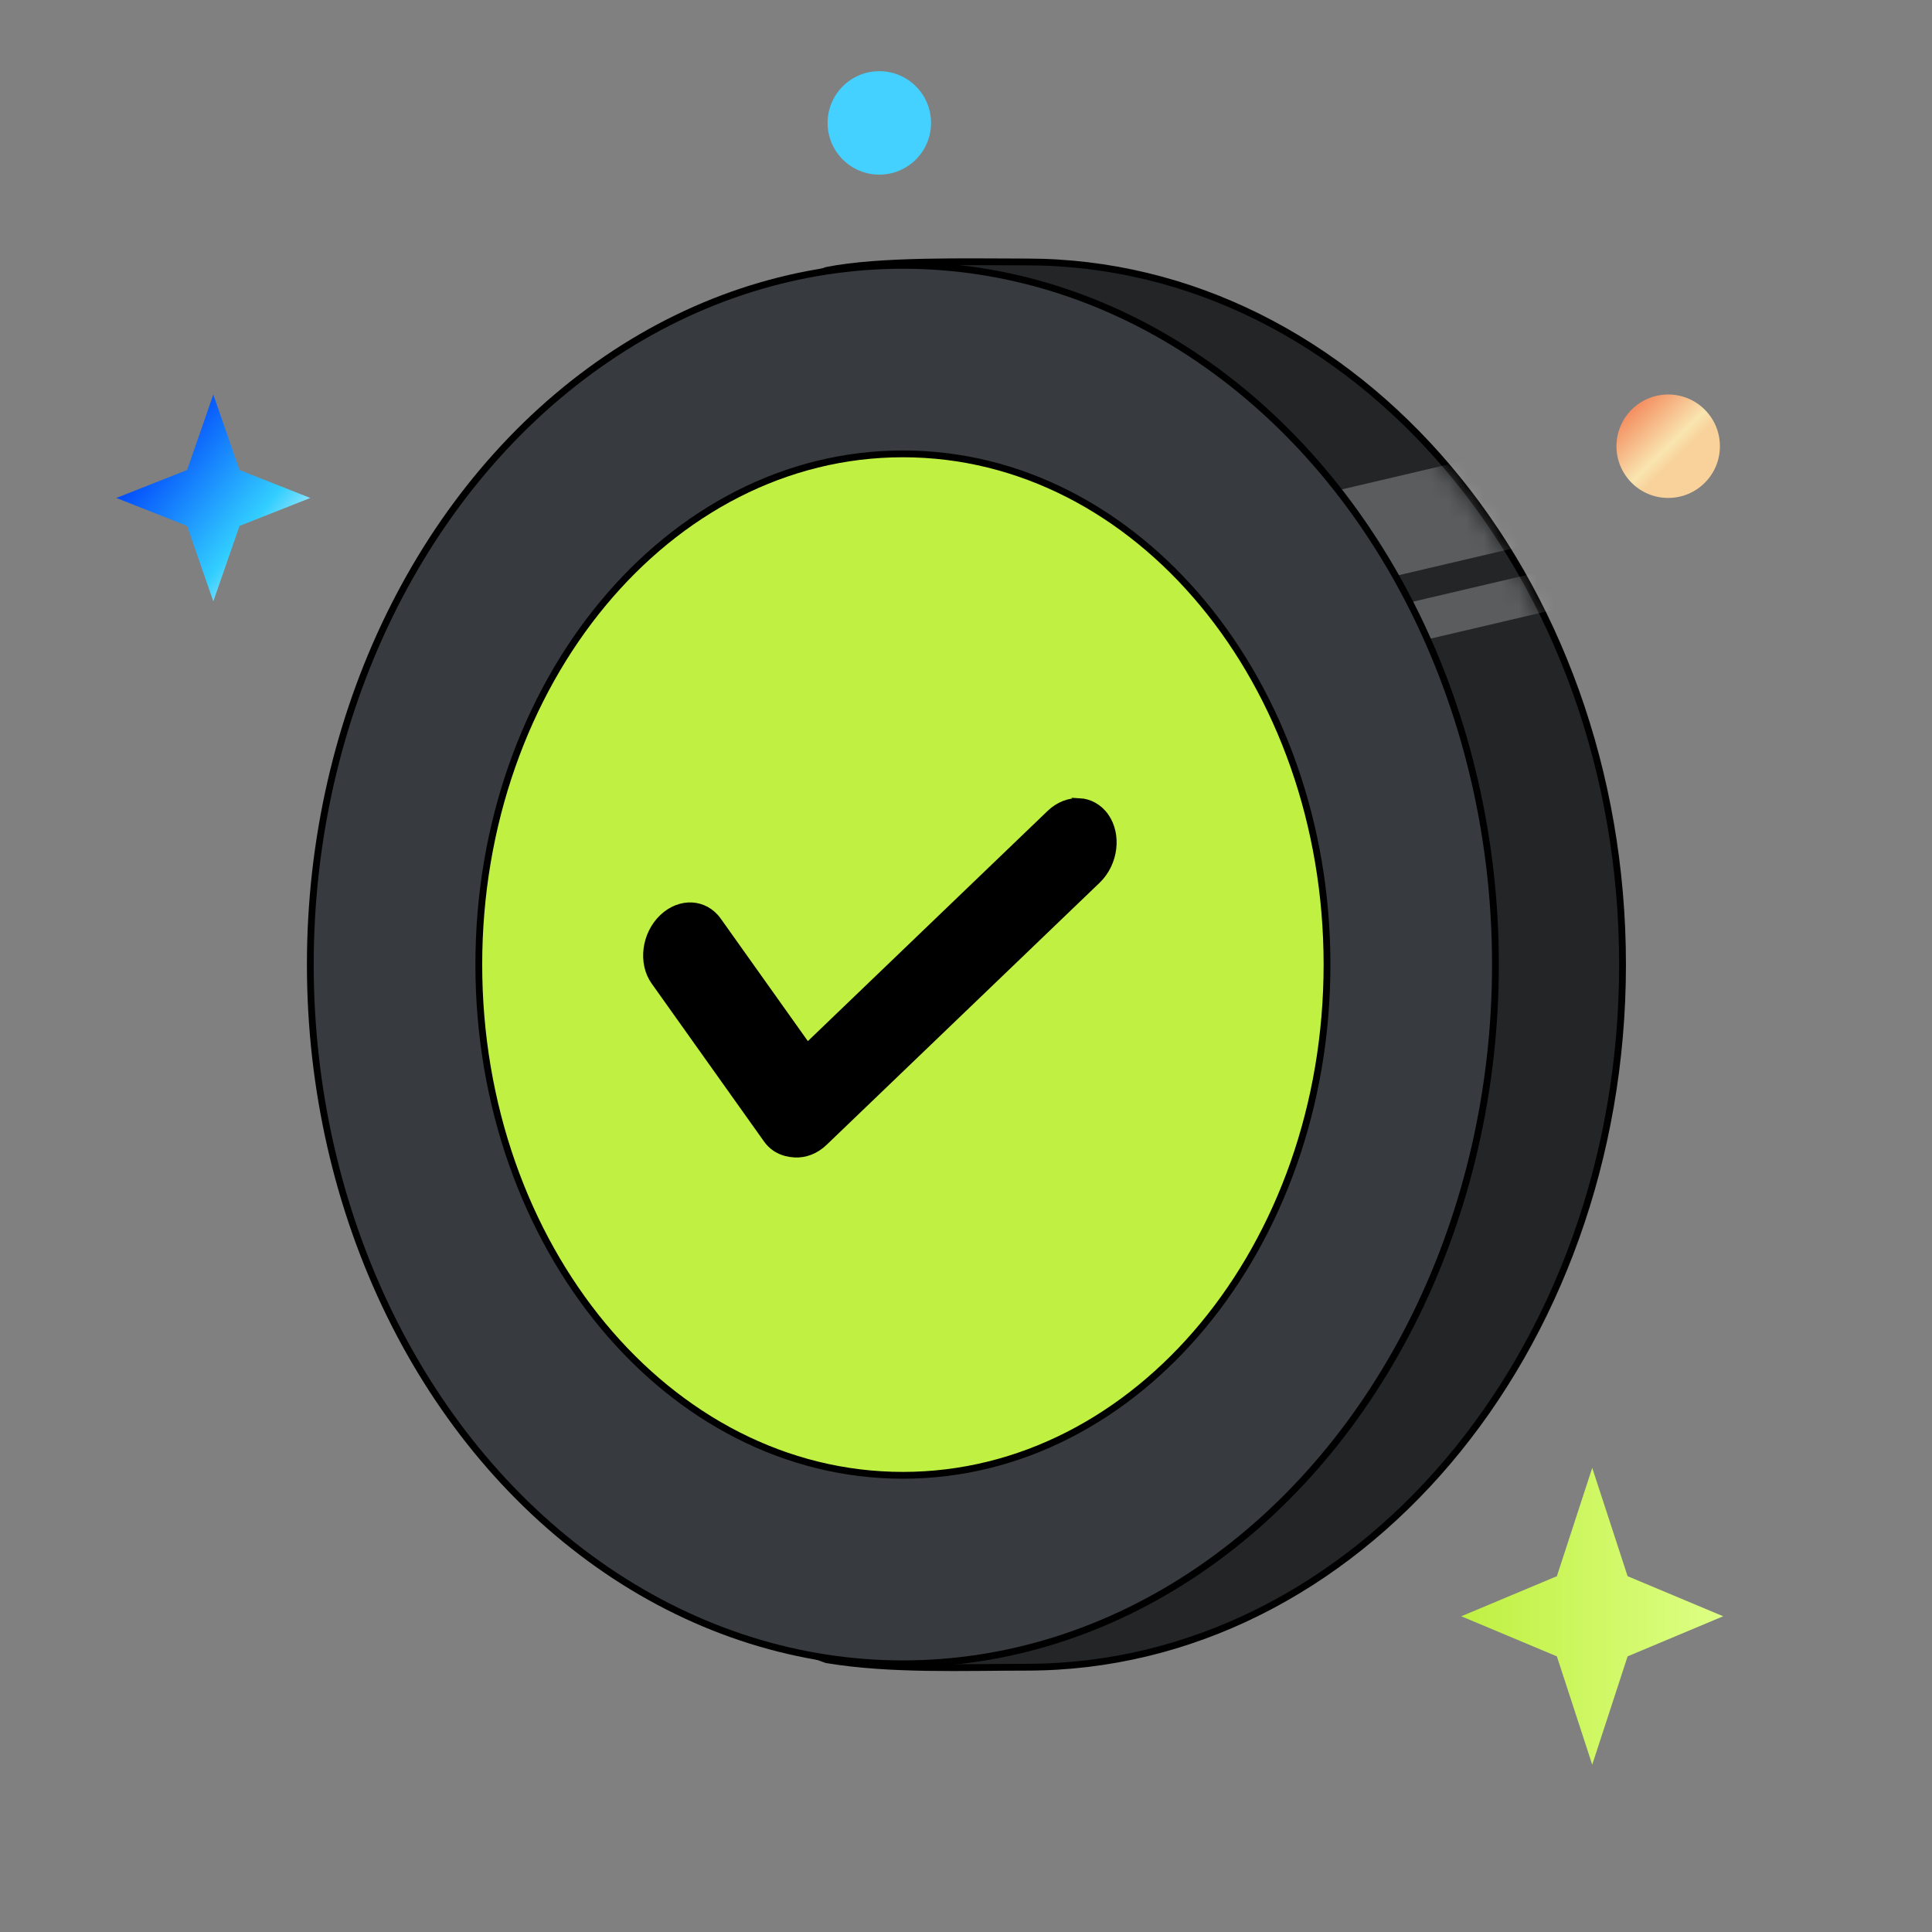 <svg width="110" height="110" viewBox="0 0 110 110" fill="none" xmlns="http://www.w3.org/2000/svg">
<rect x="0" y="0" width="110" height="110" fill="#808080" stroke="none"/>
<path d="M58.449 14.915C77.218 14.916 92.381 32.857 92.381 54.919C92.381 76.982 77.218 94.924 58.449 94.924C54.941 94.924 50.709 95.104 47.083 94.499L47.067 94.497L47.052 94.492C32.951 89.601 24.518 73.044 24.518 54.919C24.518 36.874 33.048 20.361 47.051 15.4L47.063 15.396L47.077 15.393C50.106 14.787 55.086 14.915 58.449 14.915Z" fill="#232527" stroke="black" stroke-width="0.387"/>
<mask id="mask0_4811_36094" style="mask-type:alpha" maskUnits="userSpaceOnUse" x="24" y="15" width="69" height="80">
<ellipse cx="58.449" cy="54.919" rx="33.738" ry="39.811" fill="#D8E2E5"/>
</mask>
<g mask="url(#mask0_4811_36094)">
<rect x="74.592" y="28.288" width="17.582" height="5.495" transform="rotate(-13.203 74.592 28.288)" fill="white" fill-opacity="0.25"/>
<rect x="75.772" y="35.354" width="17.582" height="2.277" transform="rotate(-13.203 75.772 35.354)" fill="white" fill-opacity="0.25"/>
</g>
<ellipse cx="51.406" cy="54.919" rx="33.738" ry="39.811" fill="#373A3F" stroke="black" stroke-width="0.387"/>
<path d="M51.408 25.841C64.776 25.841 75.555 38.896 75.555 54.92C75.555 70.944 64.776 83.998 51.408 83.998C38.04 83.998 27.261 70.944 27.261 54.92C27.261 38.896 38.04 25.841 51.408 25.841Z" fill="#C0F042" stroke="black" stroke-width="0.387"/>
<path d="M61.451 45.614C62.029 45.645 62.575 45.93 62.954 46.46C63.706 47.521 63.501 49.166 62.493 50.136L46.951 65.056C46.447 65.542 45.837 65.762 45.257 65.732C44.554 65.694 44.007 65.414 43.629 64.881L37.242 55.903C36.487 54.842 36.693 53.197 37.702 52.23C38.207 51.746 38.817 51.522 39.394 51.552C39.971 51.582 40.518 51.867 40.897 52.398L45.972 59.535L59.762 46.294C60.267 45.81 60.876 45.586 61.454 45.617L61.451 45.614Z" fill="black" stroke="black" stroke-width="0.338" stroke-miterlimit="10"/>
<path d="M90.655 83.575L92.669 89.742L98.111 92.024L92.669 94.306L90.655 100.474L88.642 94.306L83.2 92.024L88.642 89.742L90.655 83.575Z" fill="url(#paint0_linear_4811_36094)"/>
<path d="M12.145 22.461L13.637 26.761L17.668 28.352L13.637 29.942L12.145 34.242L10.654 29.942L6.623 28.352L10.654 26.761L12.145 22.461Z" fill="url(#paint1_linear_4811_36094)"/>
<circle cx="94.98" cy="25.406" r="2.945" fill="url(#paint2_linear_4811_36094)"/>
<circle cx="50.065" cy="6.998" r="2.945" fill="#44D1FF"/>
<defs>
<linearGradient id="paint0_linear_4811_36094" x1="83.2" y1="92.024" x2="98.111" y2="92.024" gradientUnits="userSpaceOnUse">
<stop stop-color="#C0F042"/>
<stop offset="1" stop-color="#DDFF84"/>
</linearGradient>
<linearGradient id="paint1_linear_4811_36094" x1="9.517" y1="24.498" x2="18.299" y2="31.483" gradientUnits="userSpaceOnUse">
<stop stop-color="#0249FB"/>
<stop offset="0.634" stop-color="#32CEFF"/>
<stop offset="1" stop-color="white"/>
</linearGradient>
<linearGradient id="paint2_linear_4811_36094" x1="92.035" y1="22.461" x2="97.837" y2="28.469" gradientUnits="userSpaceOnUse">
<stop stop-color="#F26B40"/>
<stop offset="0.5" stop-color="#F9E5B0"/>
<stop offset="0.6" stop-color="#F9D19A"/>
</linearGradient>
</defs>
</svg>
